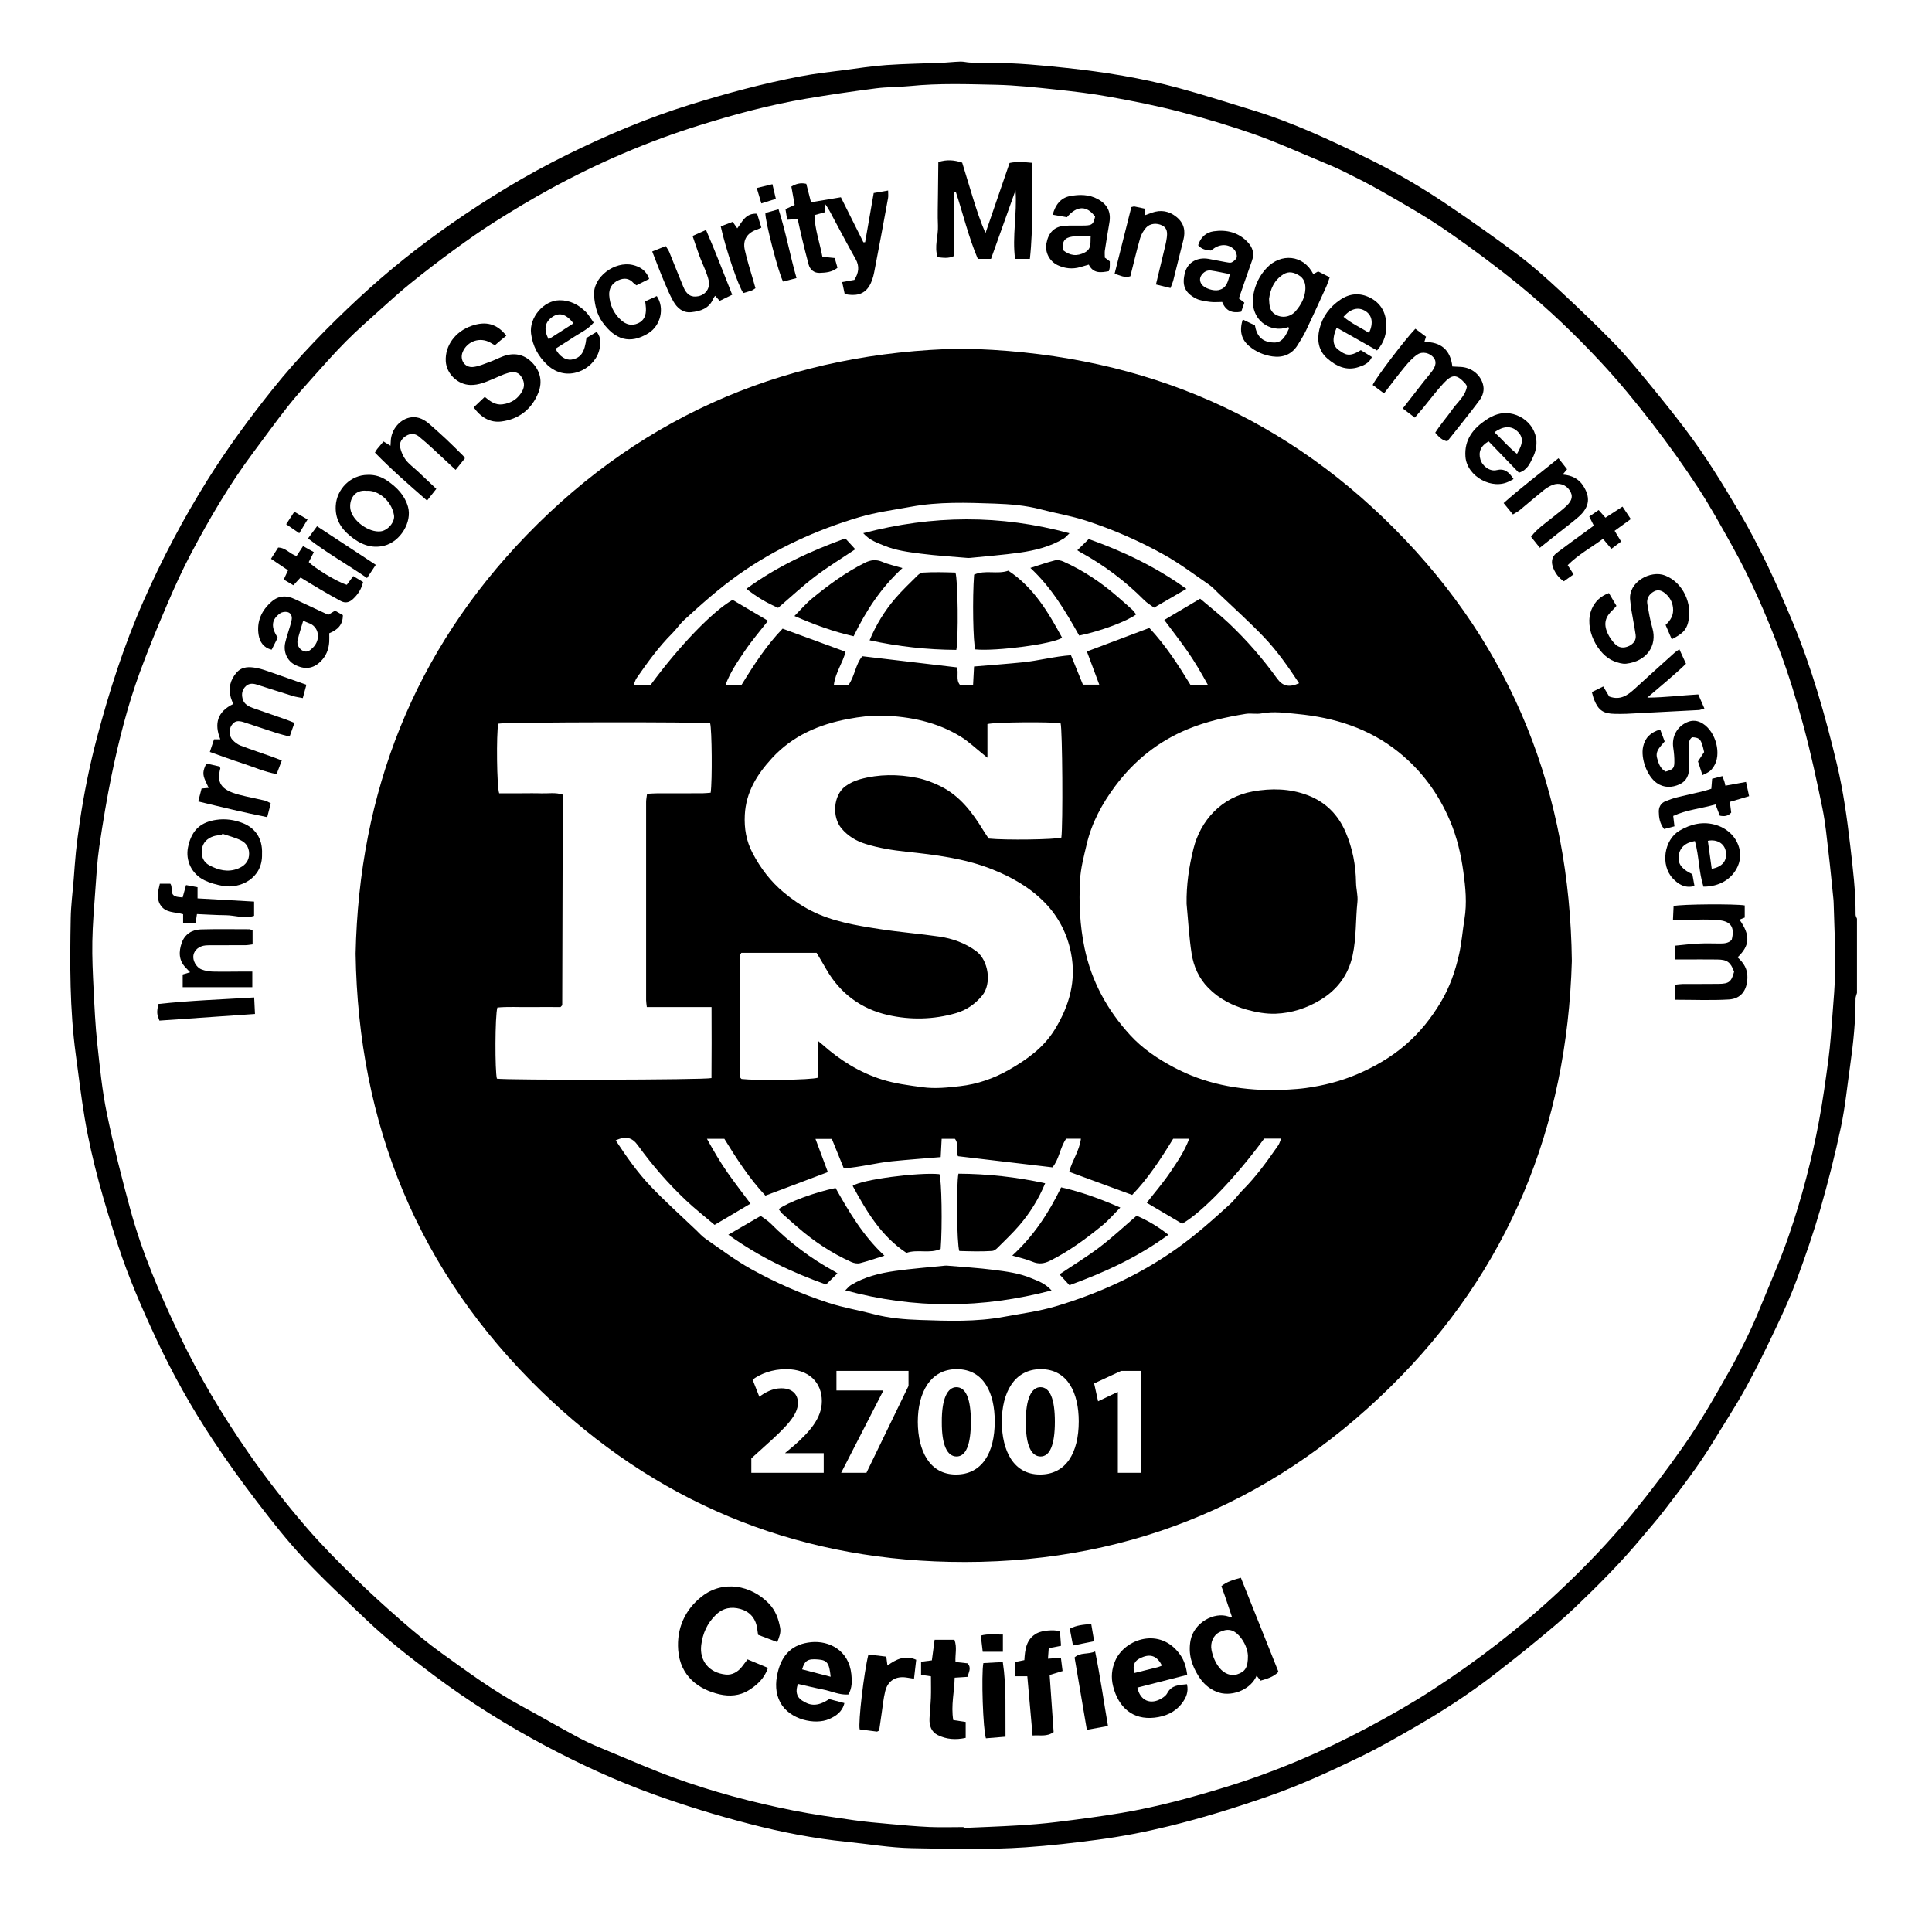 <svg xmlns="http://www.w3.org/2000/svg" xmlns:xlink="http://www.w3.org/1999/xlink" width="500" viewBox="0 0 375 375" height="500" preserveAspectRatio="xMidYMid meet"><defs><clipPath id="a48b3f22a0"><path d="M 13.637 11 L 361 11 L 361 359 L 13.637 359 Z M 13.637 11 " clip-rule="nonzero"></path></clipPath></defs><g clip-path="url(#a48b3f22a0)"><path fill="#000000" d="M 355.648 197.438 C 355.449 200.109 355.266 202.785 354.918 205.438 C 354.379 209.504 353.82 213.57 353.066 217.598 C 351.66 225.117 349.723 232.523 347.234 239.754 C 345.547 244.66 343.434 249.422 341.473 254.23 C 340.719 256.078 339.902 257.91 339.027 259.703 C 337.996 261.805 336.918 263.891 335.77 265.93 C 332.938 270.957 330.082 275.969 326.762 280.699 C 323.645 285.137 320.391 289.465 316.949 293.668 C 312.484 299.121 307.621 304.195 302.484 308.996 C 298.734 312.5 294.801 315.836 290.746 318.98 C 286.602 322.199 282.297 325.242 277.891 328.098 C 273.918 330.676 269.781 333.023 265.598 335.254 C 256.754 339.977 247.555 343.898 237.961 346.848 C 231.301 348.898 224.574 350.734 217.691 351.887 C 213.531 352.586 209.34 353.133 205.156 353.648 C 202.551 353.973 199.93 354.172 197.312 354.328 C 193.891 354.535 190.461 354.648 187.035 354.801 C 187.035 354.746 187.035 354.691 187.031 354.637 C 184.797 354.637 182.559 354.715 180.332 354.617 C 177.77 354.504 175.211 354.262 172.652 354.031 C 170.324 353.82 167.988 353.625 165.676 353.293 C 161.781 352.73 157.875 352.188 154.016 351.426 C 146.105 349.855 138.316 347.785 130.734 345.027 C 126.551 343.504 122.461 341.707 118.344 340 C 116.395 339.188 114.418 338.395 112.555 337.406 C 108.719 335.367 104.973 333.172 101.148 331.105 C 95.75 328.188 90.824 324.547 85.859 320.984 C 83.078 318.992 80.438 316.793 77.859 314.543 C 74.715 311.805 71.629 308.992 68.656 306.074 C 65.523 302.996 62.414 299.871 59.547 296.547 C 55.559 291.926 51.789 287.125 48.297 282.105 C 43.191 274.77 38.629 267.117 34.793 259.062 C 31.031 251.172 27.57 243.133 25.273 234.676 C 23.598 228.52 22.02 222.324 20.734 216.078 C 19.816 211.625 19.371 207.066 18.879 202.543 C 18.504 199.086 18.344 195.609 18.172 192.137 C 18.016 189.004 17.863 185.863 17.922 182.73 C 17.98 179.43 18.258 176.129 18.496 172.832 C 18.703 169.992 18.859 167.137 19.273 164.324 C 19.957 159.707 20.711 155.09 21.652 150.52 C 23.062 143.703 24.77 136.945 27.172 130.398 C 28.824 125.902 30.668 121.469 32.551 117.062 C 33.945 113.809 35.418 110.578 37.07 107.449 C 40.672 100.629 44.562 93.977 49.191 87.781 C 51.379 84.855 53.512 81.887 55.766 79.016 C 57.352 76.996 59.074 75.086 60.785 73.168 C 62.879 70.828 64.961 68.469 67.172 66.246 C 69.305 64.102 71.586 62.102 73.832 60.078 C 75.785 58.32 77.734 56.559 79.777 54.91 C 82.441 52.762 85.156 50.668 87.918 48.652 C 90.594 46.699 93.305 44.777 96.102 43.008 C 99.582 40.816 103.109 38.684 106.719 36.715 C 116.023 31.625 125.734 27.441 135.863 24.289 C 142.625 22.18 149.469 20.336 156.465 19.152 C 160.961 18.391 165.48 17.734 170.004 17.148 C 172.211 16.863 174.457 16.918 176.672 16.695 C 182.211 16.137 187.766 16.332 193.309 16.453 C 197.18 16.539 201.051 16.965 204.906 17.371 C 208.422 17.742 211.941 18.164 215.418 18.797 C 219.961 19.621 224.508 20.52 228.977 21.68 C 233.84 22.945 238.672 24.387 243.414 26.047 C 247.723 27.559 251.895 29.457 256.117 31.207 C 257.703 31.863 259.285 32.527 260.824 33.285 C 263.18 34.449 265.539 35.629 267.824 36.93 C 272.391 39.527 276.965 42.125 281.285 45.141 C 285.973 48.41 290.551 51.809 294.977 55.426 C 300.613 60.035 305.852 65.062 310.793 70.379 C 314.285 74.133 317.551 78.121 320.691 82.18 C 323.801 86.191 326.758 90.34 329.543 94.586 C 331.918 98.207 334.012 102.023 336.129 105.809 C 339.789 112.355 342.785 119.219 345.414 126.223 C 347.215 131.023 348.727 135.953 350.062 140.906 C 351.488 146.184 352.633 151.543 353.734 156.898 C 354.316 159.738 354.582 162.645 354.922 165.531 C 355.285 168.582 355.566 171.648 355.883 174.703 C 355.898 174.875 355.906 175.047 355.91 175.219 C 356.023 179.441 356.242 183.664 356.215 187.887 C 356.191 191.074 355.883 194.258 355.648 197.438 M 360.172 177.543 C 360.199 173.023 359.645 168.555 359.125 164.078 C 358.508 158.812 357.789 153.562 356.562 148.406 C 354.297 138.906 351.625 129.527 347.852 120.492 C 344.832 113.266 341.586 106.152 337.598 99.395 C 334.344 93.883 331.004 88.43 327.133 83.328 C 324.688 80.098 322.141 76.945 319.566 73.82 C 317.535 71.355 315.5 68.875 313.27 66.594 C 309.875 63.121 306.363 59.758 302.805 56.453 C 300.207 54.047 297.57 51.664 294.746 49.543 C 290.184 46.113 285.508 42.824 280.777 39.629 C 275.898 36.336 270.809 33.363 265.52 30.766 C 258.227 27.191 250.875 23.746 243.078 21.367 C 238.273 19.902 233.488 18.348 228.637 17.043 C 221.574 15.137 214.371 13.98 207.094 13.195 C 202.152 12.664 197.211 12.199 192.234 12.191 C 190.918 12.191 189.602 12.184 188.285 12.141 C 187.66 12.121 187.039 11.934 186.422 11.953 C 185.172 11.988 183.922 12.137 182.672 12.188 C 179.129 12.336 175.582 12.375 172.051 12.625 C 169.32 12.816 166.609 13.238 163.895 13.594 C 161.066 13.965 158.223 14.27 155.426 14.805 C 148.125 16.195 140.965 18.125 133.871 20.336 C 125.656 22.895 117.762 26.23 110.062 30.031 C 102.203 33.91 94.738 38.449 87.547 43.457 C 81.254 47.84 75.277 52.617 69.672 57.824 C 63.68 63.383 57.957 69.238 52.844 75.637 C 48.355 81.258 44.102 87.047 40.277 93.16 C 35.57 100.688 31.449 108.5 27.867 116.621 C 24.051 125.27 21.18 134.223 18.777 143.34 C 17.367 148.691 16.281 154.105 15.477 159.574 C 15.195 161.492 14.945 163.414 14.738 165.336 C 14.555 167.094 14.449 168.859 14.309 170.621 C 14.105 173.176 13.766 175.73 13.723 178.289 C 13.562 187.078 13.52 195.875 14.699 204.617 C 15.254 208.734 15.746 212.863 16.43 216.961 C 17.844 225.418 20.266 233.629 22.93 241.766 C 24.941 247.906 27.504 253.832 30.23 259.684 C 33.422 266.531 37.105 273.117 41.266 279.418 C 44 283.559 46.906 287.598 49.922 291.539 C 52.793 295.297 55.73 299.039 58.961 302.488 C 62.82 306.617 66.992 310.461 71.082 314.375 C 75.172 318.285 79.637 321.742 84.164 325.141 C 91.133 330.371 98.504 334.969 106.188 339.035 C 112.855 342.559 119.719 345.703 126.844 348.273 C 132.98 350.488 139.203 352.398 145.512 354.027 C 151.707 355.629 157.973 356.855 164.348 357.496 C 168.547 357.918 172.738 358.648 176.941 358.73 C 184.316 358.875 191.695 359.059 199.078 358.562 C 203.758 358.246 208.398 357.707 213.039 357.094 C 217.68 356.484 222.27 355.59 226.812 354.48 C 233.48 352.852 240.02 350.816 246.496 348.551 C 252.555 346.43 258.363 343.742 264.125 340.953 C 267.668 339.234 271.094 337.266 274.508 335.301 C 279.863 332.219 285.047 328.867 289.938 325.094 C 292.828 322.859 295.695 320.594 298.508 318.266 C 300.973 316.234 303.438 314.188 305.742 311.98 C 310.246 307.672 314.652 303.266 318.641 298.461 C 320.098 296.707 321.625 295.004 323.008 293.191 C 326.34 288.84 329.703 284.508 332.551 279.812 C 334.652 276.348 336.891 272.957 338.844 269.406 C 340.961 265.559 342.883 261.594 344.766 257.617 C 346.211 254.574 347.605 251.496 348.766 248.34 C 350.422 243.844 351.996 239.305 353.324 234.703 C 354.836 229.449 356.184 224.133 357.32 218.785 C 358.156 214.84 358.543 210.797 359.117 206.797 C 359.73 202.504 360.172 198.195 360.164 193.852 C 360.164 193.477 360.344 193.102 360.438 192.73 L 360.438 178.316 C 360.344 178.059 360.168 177.801 360.172 177.543 " fill-opacity="1" fill-rule="evenodd"></path></g><path fill="#000000" d="M 200.07 248.059 C 197.785 247.109 195.336 246.797 192.914 246.484 C 189.875 246.094 186.805 245.918 183.75 245.652 C 183.633 245.645 183.52 245.652 183.406 245.664 C 180.184 245.996 176.953 246.238 173.75 246.688 C 170.75 247.113 167.805 247.832 165.172 249.434 C 164.824 249.641 164.562 249.992 164.07 250.453 C 177.508 254.098 190.617 254 204.102 250.473 C 202.844 249.062 201.414 248.617 200.07 248.059 " fill-opacity="1" fill-rule="evenodd"></path><path fill="#000000" d="M 201.949 269.254 C 200.242 269.254 199.082 271.414 199.113 276.008 C 199.082 280.543 200.18 282.703 201.977 282.703 C 203.777 282.703 204.75 280.453 204.75 275.949 C 204.75 271.566 203.805 269.254 201.949 269.254 " fill-opacity="1" fill-rule="evenodd"></path><path fill="#000000" d="M 185.641 269.254 C 183.934 269.254 182.777 271.414 182.805 276.008 C 182.777 280.543 183.871 282.703 185.672 282.703 C 187.469 282.703 188.445 280.453 188.445 275.949 C 188.445 271.566 187.5 269.254 185.641 269.254 " fill-opacity="1" fill-rule="evenodd"></path><path fill="#000000" d="M 281.457 159.34 C 282.809 162.531 283.578 165.863 284.039 169.223 C 284.453 172.234 284.762 175.289 284.25 178.402 C 283.875 180.691 283.711 183.016 283.191 185.301 C 282.457 188.547 281.375 191.637 279.664 194.504 C 277.805 197.617 275.562 200.43 272.828 202.785 C 270.004 205.219 266.793 207.078 263.344 208.539 C 260.168 209.887 256.855 210.719 253.461 211.184 C 251.207 211.492 248.914 211.52 247.652 211.602 C 240.02 211.605 233.715 210.281 227.84 207.168 C 224.695 205.504 221.742 203.52 219.344 200.891 C 214.922 196.047 211.863 190.504 210.504 183.98 C 209.598 179.625 209.402 175.27 209.629 170.891 C 209.754 168.531 210.383 166.184 210.93 163.863 C 211.906 159.691 213.918 155.984 216.465 152.574 C 220.156 147.629 224.812 143.898 230.562 141.52 C 234.184 140.023 237.953 139.188 241.785 138.562 C 242.789 138.398 243.867 138.66 244.863 138.469 C 247.203 138.02 249.547 138.367 251.828 138.586 C 258.98 139.27 265.707 141.355 271.418 145.938 C 275.906 149.531 279.203 154.023 281.457 159.34 Z M 248.098 222.316 C 245.98 225.359 243.828 228.375 241.188 231.008 C 240.34 231.852 239.672 232.875 238.793 233.68 C 235.434 236.754 232.031 239.777 228.297 242.422 C 221.133 247.496 213.246 251.078 204.879 253.566 C 201.621 254.535 198.199 254.973 194.844 255.594 C 189.465 256.59 184.016 256.395 178.602 256.207 C 175.605 256.105 172.578 255.863 169.633 255.086 C 166.715 254.312 163.711 253.824 160.848 252.891 C 155.629 251.188 150.609 249.004 145.789 246.324 C 142.676 244.59 139.863 242.457 136.957 240.449 C 136.27 239.973 135.699 239.324 135.09 238.738 C 132.156 235.938 129.129 233.227 126.328 230.297 C 123.734 227.582 121.582 224.488 119.504 221.336 C 121.445 220.469 122.676 220.738 123.797 222.289 C 126.574 226.141 129.684 229.711 133.125 232.973 C 134.895 234.645 136.828 236.152 138.703 237.75 C 141.086 236.34 143.285 235.039 145.672 233.625 C 144.16 231.594 142.645 229.645 141.23 227.629 C 139.801 225.59 138.547 223.438 137.219 221.039 L 140.598 221.039 C 142.91 224.805 145.391 228.688 148.566 232.07 C 152.582 230.559 156.605 229.043 160.688 227.504 C 159.895 225.375 159.125 223.312 158.285 221.059 L 161.461 221.059 C 162.195 222.875 162.961 224.754 163.781 226.777 C 167.008 226.551 170.035 225.715 173.129 225.402 C 176.234 225.086 179.348 224.863 182.59 224.59 C 182.656 223.387 182.715 222.273 182.777 221.039 L 185.348 221.039 C 186.188 222.086 185.508 223.328 185.938 224.418 C 191.992 225.133 198.062 225.848 204.273 226.582 C 205.59 225.051 205.723 222.777 206.941 221.02 L 209.805 221.02 C 209.504 223.434 208.059 225.316 207.535 227.449 C 211.617 228.949 215.629 230.422 219.75 231.934 C 222.805 228.789 225.289 224.988 227.715 221.027 L 230.824 221.027 C 229.902 223.52 228.473 225.559 227.098 227.598 C 225.738 229.609 224.137 231.457 222.582 233.461 C 224.969 234.871 227.215 236.199 229.461 237.523 C 233.32 235.312 239.773 228.625 245.375 221.004 L 248.668 221.004 C 248.438 221.547 248.336 221.977 248.098 222.316 Z M 221.453 285.867 L 216.973 285.867 L 216.973 270.195 L 216.914 270.195 L 213.137 271.992 L 212.371 268.523 L 217.617 266.09 L 221.453 266.09 Z M 201.855 286.203 C 196.734 286.203 194.48 281.609 194.449 276.008 C 194.449 270.289 196.887 265.754 202.008 265.754 C 207.312 265.754 209.383 270.473 209.383 275.887 C 209.383 282.004 206.914 286.203 201.855 286.203 Z M 185.547 286.203 C 180.43 286.203 178.176 281.609 178.145 276.008 C 178.145 270.289 180.582 265.754 185.699 265.754 C 191.004 265.754 193.078 270.473 193.078 275.887 C 193.078 282.004 190.609 286.203 185.547 286.203 Z M 176.344 269.012 L 168.176 285.867 L 163.27 285.867 L 171.438 269.953 L 171.438 269.891 L 162.355 269.891 L 162.355 266.09 L 176.344 266.09 Z M 159.883 285.867 L 145.832 285.867 L 145.832 283.07 L 148.395 280.754 C 152.723 276.891 154.824 274.668 154.887 272.355 C 154.887 270.742 153.91 269.469 151.625 269.469 C 149.918 269.469 148.426 270.32 147.387 271.109 L 146.078 267.793 C 147.57 266.664 149.887 265.754 152.57 265.754 C 157.051 265.754 159.52 268.371 159.52 271.961 C 159.52 275.277 157.109 277.926 154.246 280.48 L 152.418 282.004 L 152.418 282.062 L 159.883 282.062 Z M 96.449 209.367 C 96.059 207.941 96.07 197.145 96.539 195.559 C 98.547 195.367 100.648 195.496 102.742 195.473 C 104.797 195.449 106.855 195.469 108.797 195.469 C 108.953 195.309 108.992 195.27 109.031 195.223 C 109.066 195.184 109.129 195.137 109.129 195.09 C 109.168 182 109.203 168.91 109.234 155.82 C 109.234 155.309 109.234 154.801 109.234 154.238 C 107.801 153.758 106.426 154.035 105.078 153.988 C 103.707 153.941 102.332 153.977 100.957 153.977 L 96.891 153.977 C 96.426 152.727 96.32 142.449 96.711 140.465 C 97.988 140.152 136.031 140.09 137.84 140.395 C 138.18 141.586 138.273 151.5 137.941 153.863 C 137.434 153.898 136.887 153.969 136.34 153.973 C 133.422 153.984 130.5 153.973 127.578 153.98 C 126.965 153.984 126.348 154.035 125.594 154.074 C 125.52 154.695 125.41 155.184 125.41 155.676 C 125.402 168.484 125.402 181.293 125.41 194.102 C 125.41 194.488 125.484 194.875 125.547 195.465 L 138.109 195.465 C 138.125 200.223 138.141 204.762 138.098 209.254 C 136.648 209.617 98.223 209.68 96.449 209.367 Z M 189.445 184.59 C 187.316 183.043 184.895 182.168 182.332 181.793 C 178.504 181.234 174.637 180.934 170.816 180.344 C 166.191 179.629 161.535 178.887 157.324 176.715 C 155.465 175.754 153.699 174.531 152.09 173.188 C 149.574 171.086 147.605 168.5 146.074 165.578 C 144.848 163.242 144.434 160.812 144.566 158.191 C 144.789 153.758 146.922 150.336 149.824 147.176 C 153.84 142.793 158.957 140.613 164.633 139.547 C 166.859 139.133 169.164 138.832 171.418 138.906 C 176.723 139.082 181.867 140.152 186.457 142.973 C 188.047 143.949 189.418 145.281 190.891 146.449 C 191.062 146.586 191.23 146.727 191.66 147.074 L 191.66 140.543 C 193.109 140.152 203.945 140.078 205.863 140.387 C 206.215 141.566 206.34 160.137 206.008 162.578 C 204.848 162.965 195.145 163.105 191.898 162.766 C 191.574 162.27 191.188 161.711 190.832 161.133 C 188.727 157.688 186.332 154.496 182.617 152.637 C 181.152 151.906 179.566 151.301 177.969 150.98 C 174.297 150.242 170.586 150.25 166.945 151.25 C 165.922 151.535 164.883 152.008 164.039 152.648 C 161.746 154.395 161.457 158.562 163.328 160.789 C 164.586 162.289 166.211 163.254 168.023 163.812 C 170.582 164.609 173.215 165.031 175.895 165.316 C 181.508 165.914 187.125 166.594 192.438 168.68 C 196.297 170.199 199.895 172.223 202.801 175.207 C 205.43 177.914 207.129 181.188 207.875 184.938 C 208.953 190.348 207.562 195.203 204.754 199.789 C 202.598 203.316 199.371 205.629 195.875 207.633 C 192.914 209.328 189.703 210.441 186.344 210.82 C 183.945 211.094 181.531 211.363 179.031 211.023 C 176.367 210.664 173.727 210.332 171.164 209.523 C 166.785 208.137 162.992 205.746 159.59 202.707 C 159.391 202.527 159.172 202.363 158.742 202.008 L 158.742 209.184 C 157.434 209.625 146.812 209.762 143.934 209.43 C 143.891 209.387 143.848 209.348 143.809 209.309 C 143.77 209.266 143.711 209.223 143.707 209.176 C 143.664 208.664 143.598 208.152 143.598 207.645 C 143.613 200.211 143.637 192.781 143.664 185.348 C 143.664 185.254 143.766 185.156 143.891 184.945 L 158.504 184.945 C 159.086 185.934 159.734 187 160.352 188.082 C 163.047 192.812 167.141 195.836 172.359 197.016 C 176.73 198.004 181.207 197.918 185.582 196.641 C 187.629 196.043 189.293 194.859 190.633 193.25 C 192.543 190.949 191.887 186.367 189.445 184.59 Z M 123.555 131.637 C 125.672 128.594 127.824 125.578 130.469 122.945 C 131.312 122.102 131.984 121.078 132.863 120.273 C 136.223 117.199 139.625 114.172 143.355 111.531 C 150.52 106.457 158.406 102.875 166.777 100.387 C 170.035 99.418 173.457 98.98 176.812 98.359 C 182.191 97.363 187.637 97.559 193.055 97.746 C 196.047 97.848 199.078 98.09 202.02 98.867 C 204.938 99.641 207.945 100.129 210.809 101.062 C 216.027 102.766 221.043 104.949 225.863 107.629 C 228.98 109.363 231.793 111.496 234.699 113.504 C 235.387 113.98 235.957 114.629 236.566 115.215 C 239.5 118.016 242.527 120.727 245.328 123.656 C 247.922 126.371 250.074 129.465 252.152 132.617 C 250.211 133.484 248.98 133.215 247.859 131.664 C 245.082 127.812 241.973 124.242 238.531 120.98 C 236.762 119.305 234.828 117.805 232.949 116.203 C 230.57 117.613 228.371 118.918 225.984 120.328 C 227.496 122.359 229.012 124.309 230.426 126.324 C 231.855 128.363 233.109 130.516 234.438 132.914 L 231.059 132.914 C 228.746 129.148 226.266 125.266 223.09 121.883 C 219.074 123.395 215.051 124.91 210.965 126.449 C 211.762 128.578 212.531 130.641 213.371 132.895 L 210.195 132.895 C 209.461 131.082 208.695 129.199 207.875 127.176 C 204.648 127.402 201.621 128.238 198.527 128.551 C 195.422 128.867 192.309 129.09 189.062 129.367 C 189 130.566 188.941 131.68 188.875 132.914 L 186.309 132.914 C 185.469 131.867 186.148 130.625 185.719 129.535 C 179.664 128.82 173.594 128.105 167.379 127.371 C 166.066 128.902 165.934 131.176 164.711 132.934 L 161.852 132.934 C 162.152 130.52 163.598 128.637 164.121 126.504 C 160.035 125.004 156.027 123.531 151.906 122.02 C 148.852 125.164 146.367 128.965 143.941 132.926 L 140.828 132.926 C 141.754 130.438 143.184 128.395 144.559 126.355 C 145.918 124.344 147.516 122.496 149.074 120.492 C 146.688 119.082 144.441 117.754 142.195 116.43 C 138.332 118.641 131.879 125.328 126.277 132.949 L 122.988 132.949 C 123.219 132.406 123.32 131.977 123.555 131.637 Z M 186.555 67.668 C 153.867 68.371 125.379 79.961 102.273 103.805 C 80.359 126.414 69.688 153.766 69.027 185.117 C 69.539 218.238 81.125 246.766 104.98 269.945 C 126.996 291.336 153.613 302.496 184.285 303.152 C 217.438 303.863 246.164 292.504 269.82 269.258 C 292.887 246.594 304.16 218.703 305.094 186.523 C 304.699 154.07 293.715 125.855 270.758 102.711 C 247.754 79.516 219.559 68.305 186.555 67.668 Z M 186.555 67.668 " fill-opacity="1" fill-rule="evenodd"></path><path fill="#000000" d="M 213.438 242.07 C 210.977 243.938 208.324 245.551 205.645 247.348 C 206.348 248.113 206.945 248.766 207.578 249.457 C 214.367 246.98 220.805 244.051 226.781 239.668 C 224.77 238.062 222.785 236.914 220.621 235.973 C 218.121 238.113 215.875 240.219 213.438 242.07 " fill-opacity="1" fill-rule="evenodd"></path><path fill="#000000" d="M 154.809 238.195 C 157.977 240.945 161.434 243.25 165.266 244.965 C 165.758 245.184 166.41 245.309 166.91 245.184 C 168.449 244.793 169.953 244.262 171.664 243.723 C 167.551 239.906 164.805 235.254 162.188 230.594 C 158.223 231.387 152.895 233.363 151.137 234.695 C 151.379 234.996 151.586 235.332 151.863 235.59 C 152.832 236.473 153.82 237.336 154.809 238.195 " fill-opacity="1" fill-rule="evenodd"></path><path fill="#000000" d="M 217.453 234.391 C 213.629 232.727 209.973 231.371 205.969 230.461 C 203.531 235.488 200.602 239.926 196.484 243.703 C 197.918 244.129 199.199 244.387 200.371 244.891 C 201.598 245.414 202.641 245.289 203.797 244.715 C 207.492 242.871 210.793 240.441 213.969 237.848 C 215.18 236.859 216.207 235.645 217.453 234.391 " fill-opacity="1" fill-rule="evenodd"></path><path fill="#000000" d="M 192.578 242.812 C 192.93 242.789 193.324 242.496 193.594 242.23 C 195.039 240.785 196.531 239.379 197.859 237.832 C 199.934 235.414 201.598 232.723 202.867 229.676 C 197.258 228.449 191.664 227.844 186.031 227.812 C 185.602 230.043 185.711 241.441 186.203 242.82 C 188.273 242.883 190.426 242.949 192.578 242.812 " fill-opacity="1" fill-rule="evenodd"></path><path fill="#000000" d="M 149.551 237.449 C 149 236.898 148.305 236.496 147.656 236.008 C 145.59 237.211 143.629 238.348 141.371 239.656 C 147.465 244.047 153.879 247.031 160.336 249.324 C 161.176 248.504 161.848 247.844 162.551 247.156 C 162.398 247.059 162.172 246.895 161.93 246.762 C 157.352 244.254 153.227 241.148 149.551 237.449 " fill-opacity="1" fill-rule="evenodd"></path><path fill="#000000" d="M 175.938 243.184 C 178.117 242.418 180.434 243.41 182.582 242.414 C 182.934 237.93 182.773 229.062 182.344 227.906 C 178.379 227.5 167.176 228.957 165.504 230.176 C 168.191 235.129 171.035 239.949 175.938 243.184 " fill-opacity="1" fill-rule="evenodd"></path><path fill="#000000" d="M 182 49.926 C 183.059 50.031 184.059 50.223 185.191 49.691 L 185.191 37.293 C 185.301 37.273 185.414 37.258 185.523 37.238 C 186.953 41.59 188.012 46.07 189.793 50.25 L 192.355 50.25 C 193.906 45.91 195.449 41.582 197.113 36.926 C 197.441 41.578 196.438 45.879 197.027 50.254 L 199.898 50.254 C 200.59 44.02 200.227 37.879 200.367 31.605 C 198.762 31.457 197.375 31.324 195.957 31.633 C 194.387 36.203 192.832 40.727 191.281 45.246 C 190.262 42.918 189.531 40.641 188.824 38.352 C 188.117 36.074 187.434 33.785 186.758 31.562 C 185.18 31.043 183.746 30.93 182.129 31.457 C 182.105 33.551 182.074 35.598 182.059 37.645 C 182.043 39.703 181.965 41.766 182.055 43.82 C 182.141 45.844 181.293 47.863 182 49.926 " fill-opacity="1" fill-rule="evenodd"></path><path fill="#000000" d="M 144.008 323.516 C 143.215 324.527 142.098 325.156 140.891 325.035 C 137.605 324.703 135.742 322.324 136.109 319.324 C 136.383 317.086 137.238 315.098 138.949 313.438 C 140.387 312.047 141.996 311.836 143.688 312.293 C 145.441 312.77 146.621 314.02 146.938 315.906 C 147.012 316.348 147.066 316.797 147.145 317.316 C 148.371 317.785 149.582 318.242 150.867 318.727 C 151.246 317.746 151.602 316.91 151.434 315.98 C 151.113 314.223 150.543 312.609 149.246 311.254 C 145.785 307.648 140.312 306.652 136.219 309.871 C 132.922 312.461 131.324 316.102 131.637 320.258 C 132.016 325.355 135.629 327.945 139.676 328.871 C 141.559 329.301 143.574 329.18 145.324 328.078 C 146.977 327.043 148.379 325.773 149.062 323.734 C 147.652 323.148 146.41 322.633 145.098 322.086 C 144.688 322.621 144.355 323.074 144.008 323.516 " fill-opacity="1" fill-rule="evenodd"></path><path fill="#000000" d="M 240.121 324.996 C 238.93 325.383 237.586 324.859 236.672 323.695 C 235.875 322.684 235.414 321.535 235.16 320.289 C 234.867 318.84 235.504 317.391 236.695 316.801 C 238.215 316.051 239.406 316.246 240.539 317.516 C 241.648 318.754 242.168 320.238 242.223 321.367 C 242.238 323.672 241.688 324.484 240.121 324.996 M 237.066 307.875 C 237.293 308.5 237.516 309.082 237.715 309.668 C 238.188 311.059 238.652 312.449 239.121 313.84 C 238.898 313.82 238.66 313.84 238.457 313.766 C 235.645 312.801 231.738 314.965 231.086 318.395 C 230.594 321.012 231.309 323.246 232.652 325.367 C 233.48 326.68 234.59 327.727 236.074 328.348 C 238.855 329.512 242.418 328.051 243.672 325.73 C 243.754 325.582 243.82 325.422 243.906 325.246 C 244.25 325.68 244.453 325.93 244.68 326.215 C 245.902 325.836 247.117 325.566 248.152 324.508 C 245.73 318.445 243.305 312.379 240.852 306.238 C 239.398 306.645 238.16 306.973 237.066 307.875 " fill-opacity="1" fill-rule="evenodd"></path><path fill="#000000" d="M 152.789 42.652 C 153.57 42.598 154.121 42.559 154.832 42.508 C 155.098 43.719 155.336 44.875 155.613 46.023 C 156.039 47.797 156.473 49.562 156.949 51.32 C 157.234 52.387 158.062 53.008 159.094 52.969 C 160.246 52.922 161.477 52.863 162.559 51.973 C 162.375 51.32 162.191 50.688 162.02 50.086 C 161.152 49.996 160.438 49.922 159.625 49.84 C 159.113 47.082 158.16 44.527 158.09 41.75 C 158.895 41.527 159.539 41.352 160.191 41.168 L 160.191 39.641 C 160.898 40.582 161.375 41.605 161.906 42.598 C 163.277 45.164 164.641 47.738 166.07 50.273 C 166.875 51.695 166.676 52.973 165.828 54.328 C 165.113 54.457 164.398 54.582 163.465 54.746 C 163.637 55.555 163.805 56.344 163.961 57.078 C 165.969 57.484 167.633 57.246 168.688 55.578 C 169.191 54.781 169.492 53.801 169.676 52.863 C 170.617 48.062 171.492 43.246 172.375 38.43 C 172.449 38.012 172.383 37.57 172.383 36.98 C 171.367 37.156 170.5 37.305 169.586 37.465 C 169.016 40.727 168.469 43.871 167.922 47.012 C 167.812 47.02 167.699 47.027 167.59 47.035 C 166.145 44.152 164.699 41.266 163.215 38.289 C 161.227 38.621 159.398 38.93 157.418 39.258 C 157.098 38.012 156.793 36.824 156.5 35.676 C 155.355 35.418 154.477 35.688 153.605 36.211 C 153.824 37.426 154.031 38.582 154.246 39.77 C 153.629 40.051 153.125 40.285 152.465 40.59 C 152.578 41.301 152.684 41.977 152.789 42.652 " fill-opacity="1" fill-rule="evenodd"></path><path fill="#000000" d="M 313.32 128.359 C 314.059 128.629 314.895 128.906 315.645 128.82 C 319.645 128.363 321.715 125.281 320.723 121.895 C 320.277 120.367 320.016 118.785 319.742 117.219 C 319.562 116.168 320.098 115.324 321 114.82 C 321.938 114.293 322.715 114.723 323.344 115.285 C 324.113 115.969 324.605 116.844 324.73 117.949 C 324.891 119.34 324.312 120.359 323.289 121.297 C 323.68 122.211 324.062 123.086 324.488 124.082 C 326.496 123.051 327.266 122.352 327.652 120.859 C 328.594 117.246 326.684 113.059 323.18 111.695 C 320.367 110.598 315.988 112.98 316.418 116.496 C 316.496 117.113 316.539 117.738 316.641 118.355 C 316.91 119.98 317.238 121.594 317.477 123.223 C 317.625 124.266 317.059 124.969 316.152 125.398 C 315.176 125.859 314.203 125.762 313.469 124.992 C 312.887 124.391 312.375 123.664 312.035 122.902 C 311.207 121.039 311.566 119.723 313.098 118.32 C 313.305 118.129 313.473 117.906 313.75 117.598 C 313.262 116.77 312.785 115.957 312.289 115.113 C 310.621 115.723 309.602 116.758 308.98 118.152 C 307.297 121.953 310.191 127.207 313.32 128.359 " fill-opacity="1" fill-rule="evenodd"></path><path fill="#000000" d="M 91.336 74.727 C 92.938 74.758 94.34 74.129 95.762 73.531 C 96.711 73.133 97.637 72.66 98.621 72.391 C 99.504 72.148 100.469 72.09 101.113 73.004 C 101.758 73.918 101.918 74.918 101.371 75.91 C 100.551 77.406 99.262 78.246 97.555 78.48 C 96.168 78.672 95.172 77.922 94.09 77.035 C 93.359 77.727 92.68 78.375 91.941 79.074 C 93.328 81.027 95.156 82.082 97.289 81.816 C 100.695 81.391 103.227 79.434 104.5 76.207 C 105.344 74.082 104.883 71.992 103.262 70.344 C 101.672 68.73 99.711 68.371 97.578 69.188 C 96.723 69.516 95.91 69.941 95.051 70.25 C 93.984 70.633 92.91 71.129 91.809 71.234 C 90.188 71.391 89.188 69.812 89.801 68.332 C 90.688 66.195 93.191 65.352 95.199 66.516 C 95.484 66.68 95.766 66.848 96.055 67.02 C 96.473 66.66 96.812 66.363 97.16 66.07 C 97.531 65.762 97.91 65.461 98.277 65.16 C 96.457 62.828 94.293 62.266 91.469 63.266 C 88.344 64.375 86.363 67.113 86.523 70.105 C 86.656 72.582 88.871 74.684 91.336 74.727 " fill-opacity="1" fill-rule="evenodd"></path><path fill="#000000" d="M 49.863 129.668 C 48.434 129.395 46.973 129.316 45.891 130.578 C 44.695 131.969 44.297 133.578 44.793 135.367 C 44.91 135.793 45.098 136.199 45.266 136.648 C 42.191 138.133 41.539 140.453 42.766 143.504 L 41.543 143.504 C 41.281 144.293 41.035 145.031 40.73 145.953 C 42.984 146.746 45.059 147.523 47.168 148.203 C 49.309 148.898 51.387 149.836 53.695 150.242 C 54.055 149.293 54.352 148.516 54.695 147.609 C 54.023 147.348 53.504 147.137 52.98 146.949 C 50.879 146.207 48.762 145.5 46.676 144.711 C 46.117 144.496 45.59 144.086 45.164 143.648 C 44.465 142.938 44.41 141.559 44.945 140.789 C 45.527 139.949 46.098 139.781 47.355 140.188 C 49.48 140.871 51.586 141.605 53.711 142.289 C 54.504 142.543 55.32 142.727 56.215 142.965 C 56.543 142.047 56.805 141.305 57.156 140.305 C 56.383 140 55.816 139.766 55.238 139.562 C 53.188 138.844 51.133 138.141 49.086 137.422 C 48.25 137.129 47.453 136.695 47.16 135.84 C 46.887 135.027 46.875 134.156 47.504 133.406 C 48.156 132.625 48.945 132.59 49.836 132.875 C 52.172 133.625 54.516 134.379 56.863 135.102 C 57.434 135.277 58.035 135.348 58.773 135.496 C 59.035 134.527 59.246 133.746 59.473 132.906 C 57.062 132.059 54.863 131.27 52.652 130.508 C 51.734 130.191 50.812 129.848 49.863 129.668 " fill-opacity="1" fill-rule="evenodd"></path><path fill="#000000" d="M 268.645 76.355 C 270.043 74.551 271.328 72.816 272.707 71.156 C 273.422 70.289 274.207 69.418 275.133 68.805 C 276.133 68.141 277.535 68.531 278.246 69.387 C 278.832 70.09 278.762 70.961 277.965 72.047 C 277.422 72.781 276.816 73.461 276.254 74.18 C 274.961 75.832 273.676 77.488 272.277 79.285 C 273.125 79.93 273.824 80.457 274.617 81.059 C 275.266 80.301 275.789 79.707 276.293 79.098 C 277.602 77.516 278.82 75.855 280.223 74.359 C 281.918 72.547 282.785 72.633 284.434 74.477 C 284.543 74.602 284.613 74.766 284.734 74.965 C 284.457 76.875 282.906 78.031 281.879 79.5 C 280.812 81.023 279.562 82.414 278.578 83.988 C 279.281 84.805 279.883 85.469 280.926 85.656 C 281.824 84.531 282.719 83.43 283.594 82.312 C 284.789 80.785 286.004 79.273 287.152 77.715 C 287.852 76.762 288.176 75.664 287.812 74.48 C 287.23 72.574 285.48 71.285 283.445 71.215 C 282.945 71.195 282.445 71.164 281.902 71.137 C 281.52 67.867 279.652 66.355 276.465 66.379 C 276.574 66.031 276.656 65.77 276.789 65.359 C 276.113 64.852 275.406 64.324 274.723 63.812 C 272.77 65.816 266.895 73.543 266.441 74.727 C 267.125 75.234 267.836 75.758 268.645 76.355 " fill-opacity="1" fill-rule="evenodd"></path><path fill="#000000" d="M 337.258 185.816 C 339.68 183.52 339.773 181.539 337.637 178.508 C 337.988 178.363 338.332 178.223 338.652 178.094 L 338.652 175.746 C 336.855 175.422 326.328 175.488 324.844 175.863 C 324.809 176.613 324.773 177.43 324.723 178.527 C 325.805 178.527 326.582 178.523 327.355 178.527 C 329.52 178.543 331.703 178.363 333.832 178.629 C 336.109 178.91 336.711 180.148 336.117 182.43 C 335.512 183.059 334.727 183.137 333.91 183.133 C 332.48 183.125 331.047 183.078 329.621 183.148 C 328.109 183.223 326.605 183.414 325.152 183.551 L 325.152 186.23 L 326.973 186.23 C 329.09 186.23 331.207 186.211 333.324 186.238 C 335.258 186.262 335.887 186.742 336.59 188.605 C 336.066 190.551 335.609 190.945 333.637 190.969 C 331.293 191.004 328.949 190.973 326.602 190.992 C 326.113 190.996 325.625 191.078 325.16 191.125 L 325.16 194.051 C 328.723 194.051 332.148 194.199 335.559 194 C 337.941 193.863 339.094 192.215 339.172 189.805 C 339.23 188.109 338.449 186.871 337.258 185.816 " fill-opacity="1" fill-rule="evenodd"></path><path fill="#000000" d="M 249.098 53.25 C 250.188 52.562 251.188 52.887 252.145 53.457 C 253.125 54.043 253.426 55.055 253.375 56.105 C 253.293 57.758 252.547 59.18 251.469 60.402 C 250.418 61.598 248.734 61.809 247.457 60.984 C 246.387 60.297 246.398 59.188 246.324 58.016 C 246.578 56.102 247.293 54.387 249.098 53.25 M 250.008 63.5 C 250.059 63.48 250.16 63.605 250.238 63.664 C 249.219 66.027 248.41 66.668 246.723 66.453 C 244.918 66.227 243.941 65.223 243.578 63.156 C 242.859 62.809 242.105 62.441 241.219 62.016 C 240.504 64.246 240.961 65.918 242.473 67.191 C 243.777 68.289 245.32 68.938 246.969 69.18 C 248.973 69.469 250.707 68.82 251.84 67.031 C 252.449 66.066 253.051 65.09 253.543 64.062 C 254.867 61.285 256.137 58.477 257.414 55.672 C 257.668 55.113 257.84 54.52 258.098 53.82 C 257.258 53.395 256.516 53.02 255.855 52.684 C 255.441 52.91 255.18 53.055 254.914 53.203 C 252.996 49.41 248.613 49.094 245.867 52.004 C 244.488 53.461 243.637 55.219 243.293 57.141 C 242.414 62.023 246.527 64.77 250.008 63.5 " fill-opacity="1" fill-rule="evenodd"></path><path fill="#000000" d="M 221.934 321.586 C 223.504 321.027 224.676 321.562 225.539 323.293 C 225.277 323.395 225.031 323.523 224.77 323.59 C 223.23 323.98 221.688 324.359 220.145 324.742 C 219.789 322.996 220.273 322.172 221.934 321.586 M 226.547 328.676 C 226.352 329.055 225.941 329.367 225.566 329.605 C 223.391 330.988 221.297 330.152 220.766 327.562 C 223.945 326.75 227.133 325.938 230.438 325.09 C 230.238 323.551 229.863 322.32 229.09 321.215 C 225.219 315.68 218.309 318.109 216.473 322.332 C 215.766 323.957 215.621 325.602 216.062 327.34 C 217.09 331.387 219.84 333.875 224.094 333.398 C 226.195 333.16 228.09 332.355 229.414 330.609 C 230.211 329.559 230.742 328.387 230.391 326.906 C 228.836 327.055 227.367 327.078 226.547 328.676 " fill-opacity="1" fill-rule="evenodd"></path><path fill="#000000" d="M 155.695 324.023 C 156.191 322.289 156.801 321.934 158.797 322.098 C 160.551 322.242 160.961 322.773 161.23 325.457 C 159.289 324.953 157.492 324.488 155.695 324.023 M 157.465 318.746 C 153.766 319.098 151.73 321.188 150.922 324.773 C 150.5 326.652 150.477 328.629 151.461 330.457 C 153.27 333.809 158.219 334.855 160.918 333.676 C 162.277 333.082 163.492 332.27 163.898 330.57 C 162.871 330.301 161.945 330.059 160.938 329.793 C 158.562 331.387 157.094 331.027 155.617 330.031 C 154.586 329.336 154.367 328.203 154.895 326.852 C 156.531 327.219 158.125 327.621 159.738 327.93 C 161.391 328.246 162.957 329.043 164.68 328.902 C 165.43 327.598 165.379 326.266 165.25 324.973 C 164.773 320.309 160.918 318.418 157.465 318.746 " fill-opacity="1" fill-rule="evenodd"></path><path fill="#000000" d="M 233.176 53.453 C 233.602 52.809 234.254 52.395 235.059 52.512 C 236.23 52.684 237.387 52.949 238.727 53.207 C 238.336 54.66 238.109 55.969 236.492 56.309 C 235.512 56.512 233.812 55.984 233.258 55.211 C 232.855 54.648 232.809 54.016 233.176 53.453 M 232.055 57.902 C 232.875 58.344 233.898 58.457 234.844 58.59 C 235.621 58.695 236.422 58.609 237.223 58.609 C 237.914 60.352 239.156 60.844 240.922 60.5 C 241.117 59.926 241.316 59.352 241.527 58.742 C 241.141 58.445 240.828 58.203 240.465 57.918 C 241.367 55.316 242.172 52.941 243.016 50.582 C 243.52 49.176 243.129 48.004 242.156 46.98 C 240.352 45.074 238.043 44.535 235.57 44.891 C 234.102 45.098 233.023 46.059 232.562 47.598 C 233.242 48.406 234.117 48.555 235.004 48.629 C 235.184 48.508 235.336 48.426 235.469 48.324 C 236.738 47.34 238.41 47.305 239.5 48.375 C 239.855 48.727 240.109 49.383 240.059 49.867 C 240.023 50.254 239.512 50.691 239.105 50.91 C 238.801 51.066 238.324 50.949 237.938 50.883 C 236.812 50.688 235.699 50.441 234.582 50.246 C 232.465 49.871 230.559 50.867 230.02 52.867 C 229.363 55.297 229.918 56.762 232.055 57.902 " fill-opacity="1" fill-rule="evenodd"></path><path fill="#000000" d="M 60.668 125.773 C 60.152 126.27 59.633 126.684 58.863 126.352 C 58.09 126.02 57.562 125.133 57.77 124.258 C 58.062 123.008 58.477 121.777 58.855 120.469 C 59.27 120.656 59.57 120.824 59.891 120.926 C 61.848 121.547 62.43 124.082 60.668 125.773 M 63.719 119.328 C 61.488 118.289 59.359 117.316 57.25 116.305 C 55.652 115.535 54.145 115.566 52.77 116.734 C 50.758 118.449 49.77 120.656 50.207 123.27 C 50.418 124.539 51.117 125.723 52.73 126.105 C 53.145 125.277 53.547 124.484 53.91 123.762 C 52.535 121.691 52.684 120.234 54.379 119.043 C 54.738 118.789 55.352 118.695 55.785 118.797 C 56.383 118.934 56.699 119.488 56.633 120.125 C 56.59 120.574 56.449 121.016 56.324 121.449 C 56.008 122.551 55.617 123.629 55.363 124.738 C 54.957 126.504 55.727 128.227 57.172 128.996 C 59.105 130.023 60.758 129.82 62.199 128.422 C 63.281 127.371 63.805 126.082 63.902 124.605 C 63.938 124.047 63.906 123.484 63.906 122.914 C 65.508 122.262 66.555 121.309 66.551 119.395 C 66.109 119.137 65.586 118.836 65.039 118.527 C 64.578 118.805 64.199 119.035 63.719 119.328 " fill-opacity="1" fill-rule="evenodd"></path><path fill="#000000" d="M 208.137 45.918 C 208.305 45.895 208.477 45.891 208.648 45.891 C 209.613 45.891 210.582 45.891 211.699 45.891 C 211.605 47.074 211.93 48.273 210.57 48.996 C 209.027 49.812 207.645 49.621 206.352 48.566 C 206.102 46.883 206.613 46.137 208.137 45.918 M 205.316 51.48 C 206.711 52.129 208.164 52.277 209.656 51.852 C 210.195 51.699 210.734 51.539 211.332 51.363 C 212.219 53.137 213.676 52.922 215.215 52.637 C 215.293 52.359 215.387 52.148 215.402 51.934 C 215.43 51.539 215.41 51.141 215.41 50.723 C 215.078 50.477 214.77 50.242 214.445 50.004 C 214.445 49.418 214.395 49.012 214.453 48.621 C 214.727 46.824 215.016 45.027 215.328 43.234 C 215.691 41.152 214.957 39.699 213.145 38.68 C 211.379 37.688 209.469 37.715 207.637 38.07 C 205.93 38.406 204.859 39.695 204.324 41.672 C 205.395 41.859 206.305 42.023 207.094 42.16 C 209.043 39.848 210.973 39.875 212.559 42.047 C 212.23 43.465 212.004 43.715 210.699 43.766 C 209.332 43.82 207.949 43.719 206.59 43.828 C 204.617 43.988 203.496 45.156 203.109 47.25 C 202.793 48.961 203.691 50.723 205.316 51.48 " fill-opacity="1" fill-rule="evenodd"></path><path fill="#000000" d="M 203.41 321.957 C 203.465 321.195 203.512 320.562 203.559 319.914 C 204.445 319.742 205.152 319.602 205.945 319.449 C 205.875 318.469 205.809 317.578 205.738 316.625 C 204.492 316.262 202.25 316.473 201.238 317.023 C 199.148 318.156 198.953 320.25 198.828 322.23 C 198.086 322.379 197.543 322.488 196.98 322.602 L 196.98 325.363 L 199.402 325.363 C 199.738 329.176 200.074 332.945 200.422 336.863 C 201.863 336.734 203.18 337.16 204.508 336.195 C 204.25 332.508 203.988 328.785 203.734 325.113 C 204.676 324.828 205.41 324.602 206.246 324.348 C 206.129 323.426 206.031 322.668 205.922 321.781 C 205.02 321.844 204.312 321.891 203.41 321.957 " fill-opacity="1" fill-rule="evenodd"></path><path fill="#000000" d="M 334.973 165.238 C 335.281 167.012 334.391 168.23 332.246 168.641 C 331.98 166.719 331.734 164.953 331.492 163.199 C 333.297 162.844 334.711 163.75 334.973 165.238 M 328.898 171.973 C 328.742 171.109 328.605 170.348 328.484 169.68 C 326.883 168.906 325.605 167.973 325.824 166.156 C 326.023 164.52 327.102 163.559 328.98 163.25 C 329.809 166.242 329.73 169.301 330.641 172.098 C 333.715 172.113 336.191 170.637 337.305 168.137 C 338.672 165.066 336.871 161.355 333.227 160.176 C 330.652 159.344 328.223 159.922 325.996 161.227 C 322.961 163.012 322.27 167.941 324.684 170.496 C 325.727 171.598 327.016 172.484 328.898 171.973 " fill-opacity="1" fill-rule="evenodd"></path><path fill="#000000" d="M 265.051 60.391 C 266.34 61.219 266.613 62.707 265.734 64.605 C 264.07 63.574 262.285 62.77 260.777 61.488 C 262.164 59.871 263.688 59.52 265.051 60.391 M 257.609 69.559 C 259.332 71.07 261.348 72.055 263.742 71.234 C 264.734 70.895 265.758 70.5 266.289 69.293 C 265.512 68.812 264.801 68.371 264.137 67.965 C 261.891 69.375 261.133 68.879 259.801 67.914 C 258.637 67.078 258.555 65.605 259.449 63.594 C 262.109 65.098 264.668 66.547 267.281 68.023 C 268.695 66.445 269.152 64.75 269.074 62.859 C 268.98 60.551 267.938 58.781 265.879 57.758 C 263.953 56.801 262.008 56.926 260.184 58.156 C 258.102 59.559 256.68 61.457 256.098 63.887 C 255.594 66.004 255.902 68.066 257.609 69.559 " fill-opacity="1" fill-rule="evenodd"></path><path fill="#000000" d="M 107.258 61.484 C 108.609 60.586 109.891 60.949 111.316 62.762 C 109.742 63.77 108.184 64.773 106.5 65.852 C 105.457 63.945 105.773 62.469 107.258 61.484 M 106.246 70.844 C 110.027 74.363 115.172 71.77 116.242 68.215 C 116.621 66.965 116.789 65.664 115.824 64.406 C 115.105 64.84 114.434 65.242 113.828 65.605 C 113.48 68.422 112.746 69.473 110.969 69.789 C 109.848 69.992 108.52 69.156 107.828 67.688 C 109.031 66.922 110.273 66.152 111.492 65.348 C 112.758 64.523 114.18 63.895 115.23 62.613 C 114.699 61.871 114.312 61.16 113.77 60.602 C 112.363 59.16 110.617 58.25 108.598 58.277 C 105.504 58.312 102.695 61.641 103.078 64.738 C 103.375 67.137 104.473 69.191 106.246 70.844 " fill-opacity="1" fill-rule="evenodd"></path><path fill="#000000" d="M 294.43 83.633 C 295.684 84.746 295.719 85.984 294.445 88.09 C 292.863 86.863 291.617 85.336 290.07 83.902 C 291.762 82.68 293.293 82.625 294.43 83.633 M 284.441 88.641 C 284.727 92.492 289.684 95.238 293.059 93.363 C 293.309 93.227 293.566 93.094 293.777 92.98 C 292.863 91.582 292.012 90.871 290.488 91.25 C 289.207 91.57 287.734 90.496 287.348 89.195 C 286.91 87.746 287.402 86.527 288.941 85.668 C 290.871 87.668 292.848 89.715 294.812 91.754 C 296.438 91.273 296.969 89.934 297.547 88.742 C 299.586 84.543 296.738 80.797 293.059 80.238 C 291.359 79.98 289.859 80.566 288.52 81.449 C 285.969 83.133 284.195 85.309 284.441 88.641 " fill-opacity="1" fill-rule="evenodd"></path><path fill="#000000" d="M 185.457 322.594 C 185.371 321.133 185.805 319.77 185.254 318.277 L 181.41 318.277 C 181.215 319.727 181.047 321 180.875 322.277 C 180.125 322.375 179.465 322.461 178.781 322.547 L 178.781 325.082 C 179.543 325.199 180.152 325.289 180.695 325.371 C 180.695 326.914 180.734 328.211 180.688 329.512 C 180.637 330.875 180.477 332.234 180.418 333.598 C 180.359 334.938 180.754 336.152 182.016 336.777 C 183.688 337.609 185.477 337.75 187.438 337.32 L 187.438 334.23 C 186.57 334.098 185.809 333.98 185.023 333.863 C 184.551 330.969 185.258 328.32 185.301 325.637 C 186.262 325.574 186.992 325.527 187.82 325.473 C 187.988 324.574 188.637 323.77 187.797 322.852 C 187.039 322.766 186.262 322.68 185.457 322.594 " fill-opacity="1" fill-rule="evenodd"></path><path fill="#000000" d="M 330.824 137.516 C 330.398 136.539 330.02 135.676 329.633 134.785 C 326.41 134.957 323.289 135.383 319.738 135.406 C 322.48 133.051 324.938 131.059 327.25 128.832 C 326.797 127.844 326.41 126.996 325.965 126.027 C 325.539 126.324 325.293 126.461 325.09 126.641 C 322.5 128.973 319.906 131.293 317.344 133.652 C 315.945 134.934 314.516 135.992 312.348 135.191 C 312.016 134.633 311.625 133.98 311.188 133.242 C 310.379 133.645 309.691 133.98 308.98 134.336 C 309.16 134.949 309.254 135.398 309.422 135.812 C 310.246 137.875 311.227 138.535 313.465 138.559 C 314.207 138.566 314.953 138.582 315.695 138.547 C 320.371 138.316 325.043 138.074 329.715 137.82 C 330.031 137.805 330.34 137.652 330.824 137.516 " fill-opacity="1" fill-rule="evenodd"></path><path fill="#000000" d="M 46.199 168.59 C 44.23 169.375 42.375 168.887 40.633 167.957 C 39.48 167.336 39.012 166.207 39.176 164.906 C 39.34 163.586 40.18 162.758 41.395 162.332 C 41.926 162.148 42.516 162.133 43.078 162.039 C 43.102 161.969 43.125 161.902 43.148 161.832 C 44.367 162.254 45.645 162.559 46.789 163.125 C 47.953 163.699 48.484 164.828 48.328 166.129 C 48.176 167.371 47.336 168.133 46.199 168.59 M 47.188 159.789 C 45.516 159.117 43.738 158.867 41.965 159.133 C 39.27 159.535 37.23 160.828 36.496 164.441 C 35.969 167.02 37.191 169.633 39.668 170.855 C 40.773 171.398 42.023 171.727 43.246 171.953 C 46.547 172.559 51.004 170.547 50.859 165.766 C 51.008 162.562 49.348 160.656 47.188 159.789 " fill-opacity="1" fill-rule="evenodd"></path><path fill="#000000" d="M 71.18 95.266 C 73.262 95.09 75.961 97.051 76.473 99.977 C 76.703 101.293 75.316 102.941 73.91 103.129 C 71.617 103.43 68.402 101.094 68.016 98.84 C 67.719 97.102 68.719 94.965 71.18 95.266 M 67.934 104 C 69.855 105.586 71.996 106.555 74.559 105.922 C 77.723 105.137 80.031 101.305 79.188 98.359 C 78.551 96.129 77.066 94.633 75.25 93.359 C 74.086 92.543 72.816 92.121 71.391 92.172 C 68.078 92.168 65.328 94.914 65.164 98.223 C 65.043 100.695 66.129 102.508 67.934 104 " fill-opacity="1" fill-rule="evenodd"></path><path fill="#000000" d="M 325.973 152.25 C 327.359 151.629 327.902 150.395 327.844 148.879 C 327.793 147.562 327.801 146.25 327.793 144.938 C 327.793 144.246 327.805 143.551 328.453 143.09 C 329.977 143.191 330.219 143.484 330.77 145.977 C 330.418 146.512 330.02 147.121 329.578 147.789 C 329.844 148.605 330.125 149.461 330.449 150.453 C 331.875 149.805 332.102 149.578 332.629 148.789 C 334.18 146.477 333.133 142.094 330.496 140.438 C 329.555 139.848 328.5 139.699 327.387 140.215 C 325.48 141.094 324.469 142.973 324.777 145.117 C 324.918 146.07 325.016 147.043 324.992 148.004 C 324.969 149.148 324.68 149.379 323.297 149.762 C 322.266 149.207 321.922 148.191 321.637 147.133 C 321.258 145.734 322.285 144.938 323.109 143.91 C 322.828 143.164 322.543 142.398 322.242 141.598 C 320.371 142.145 319.316 143.184 318.93 144.918 C 318.43 147.168 319.672 150.641 321.562 151.969 C 322.949 152.949 324.508 152.906 325.973 152.25 " fill-opacity="1" fill-rule="evenodd"></path><path fill="#000000" d="M 219.398 53.625 C 220.023 51.168 220.602 48.68 221.301 46.227 C 221.508 45.496 221.945 44.773 222.445 44.195 C 223.203 43.332 224.559 43.234 225.59 43.766 C 226.617 44.293 226.586 45.234 226.473 46.133 C 226.344 47.145 226.066 48.137 225.832 49.133 C 225.363 51.109 224.883 53.082 224.367 55.215 C 225.391 55.465 226.25 55.676 227.191 55.906 C 227.41 55.309 227.625 54.844 227.75 54.359 C 228.406 51.77 229.027 49.168 229.691 46.574 C 230.145 44.809 229.824 43.305 228.363 42.117 C 226.918 40.941 225.324 40.66 223.566 41.285 C 223.141 41.438 222.719 41.598 222.297 41.75 C 222.246 41.324 222.195 40.898 222.148 40.488 C 221.398 40.324 220.789 40.188 220.176 40.07 C 220.074 40.047 219.957 40.113 219.594 40.195 C 218.535 44.414 217.445 48.742 216.344 53.133 C 217.43 53.473 218.281 53.973 219.398 53.625 " fill-opacity="1" fill-rule="evenodd"></path><path fill="#000000" d="M 39.918 183.5 C 40.375 183.457 40.836 183.473 41.293 183.469 C 43.41 183.469 45.527 183.477 47.645 183.461 C 48.078 183.457 48.516 183.363 49.027 183.305 L 49.027 180.574 C 48.719 180.469 48.562 180.367 48.406 180.367 C 45.258 180.363 42.109 180.309 38.969 180.398 C 37.238 180.449 35.852 181.352 35.273 183.012 C 34.695 184.68 34.648 186.387 36.039 187.805 C 36.309 188.082 36.574 188.371 36.898 188.715 C 36.328 188.883 35.875 189.016 35.461 189.141 L 35.461 191.605 L 48.973 191.605 L 48.973 188.578 C 48.254 188.578 47.688 188.574 47.125 188.578 C 45.18 188.582 43.234 188.629 41.293 188.582 C 40.562 188.562 39.805 188.43 39.129 188.168 C 38.059 187.754 37.348 186.375 37.547 185.383 C 37.75 184.355 38.66 183.621 39.918 183.5 " fill-opacity="1" fill-rule="evenodd"></path><path fill="#000000" d="M 84.688 94.887 C 83.422 93.691 82.273 92.598 81.121 91.516 C 80.332 90.777 79.426 90.129 78.773 89.285 C 78.242 88.598 77.867 87.711 77.672 86.855 C 77.449 85.871 78.039 85.07 78.867 84.578 C 79.652 84.109 80.535 84.105 81.277 84.703 C 82.207 85.449 83.098 86.254 83.98 87.059 C 85.441 88.398 86.883 89.758 88.438 91.203 C 89.121 90.355 89.68 89.656 90.238 88.961 C 90.109 88.766 90.039 88.602 89.922 88.488 C 88.828 87.402 87.738 86.309 86.617 85.254 C 85.578 84.277 84.508 83.336 83.445 82.391 C 82.434 81.492 81.273 80.844 79.895 80.992 C 77.723 81.227 75.934 83.328 75.852 85.574 C 75.844 85.852 75.82 86.133 75.797 86.52 C 75.344 86.246 74.98 86.023 74.434 85.691 C 73.996 86.215 73.586 86.688 73.191 87.172 C 73.055 87.344 72.957 87.547 72.773 87.852 C 75.957 91.117 79.355 94.086 82.891 97.16 C 83.543 96.336 84.055 95.684 84.688 94.887 " fill-opacity="1" fill-rule="evenodd"></path><path fill="#000000" d="M 293.656 99.852 C 294.219 99.5 294.633 99.301 294.98 99.016 C 296.523 97.746 298.027 96.434 299.586 95.184 C 300.113 94.758 300.711 94.383 301.336 94.129 C 302.609 93.617 303.949 94.074 304.66 95.16 C 305.344 96.199 305.219 97.074 304.066 98.188 C 303.246 98.977 302.309 99.637 301.426 100.363 C 299.984 101.551 298.379 102.559 297.172 104.188 C 297.738 104.898 298.285 105.578 298.879 106.324 C 300.117 105.332 301.227 104.445 302.34 103.562 C 303.676 102.496 305.066 101.484 306.355 100.359 C 308.711 98.305 308.625 96.363 307.297 94.293 C 306.414 92.914 305.039 92.234 303.309 92.113 C 303.594 91.773 303.828 91.492 304.168 91.086 C 303.641 90.406 303.129 89.75 302.5 88.945 C 298.844 91.93 295.297 94.582 291.852 97.645 C 292.52 98.465 293.07 99.141 293.656 99.852 " fill-opacity="1" fill-rule="evenodd"></path><path fill="#000000" d="M 130.691 58.484 C 131.422 59.777 132.547 60.762 134.145 60.598 C 135.941 60.418 137.641 59.895 138.438 57.984 C 138.52 57.789 138.668 57.621 138.805 57.41 C 139.098 57.738 139.344 58.012 139.691 58.395 C 140.469 58.012 141.203 57.652 142.121 57.207 C 140.43 52.949 138.859 48.836 137.039 44.629 C 136.062 45.066 135.262 45.426 134.43 45.797 C 134.91 47.203 135.309 48.441 135.758 49.664 C 136.094 50.574 136.516 51.449 136.863 52.352 C 137.129 53.039 137.402 53.734 137.559 54.453 C 137.883 55.906 136.988 57.207 135.539 57.496 C 134.188 57.766 133.281 57.238 132.645 55.703 C 131.703 53.441 130.816 51.156 129.891 48.887 C 129.746 48.539 129.504 48.23 129.219 47.762 C 128.375 48.098 127.609 48.406 126.594 48.812 C 127.402 50.871 128.078 52.68 128.824 54.453 C 129.395 55.82 129.965 57.199 130.691 58.484 " fill-opacity="1" fill-rule="evenodd"></path><path fill="#000000" d="M 116.961 62.566 C 119.398 65.949 122.258 66.871 125.809 64.707 C 128.242 63.223 129.059 59.805 127.48 57.465 C 126.754 57.797 126 58.141 125.234 58.492 C 125.289 59 125.348 59.391 125.371 59.781 C 125.453 61.273 124.965 62.25 123.84 62.754 C 122.602 63.309 121.512 63.008 120.531 62.121 C 119.098 60.828 118.371 59.172 118.25 57.305 C 118.172 56.039 118.77 54.977 120 54.41 C 121.09 53.906 122.102 53.965 122.953 54.926 C 123.098 55.09 123.305 55.199 123.539 55.379 C 124.352 54.969 125.152 54.566 126 54.141 C 125.438 52.457 124.164 51.746 122.797 51.43 C 119.309 50.625 115 53.773 115.309 57.438 C 115.469 59.332 115.887 61.078 116.961 62.566 " fill-opacity="1" fill-rule="evenodd"></path><path fill="#000000" d="M 172.25 323.285 C 172.168 322.648 172.105 322.152 172.027 321.555 C 170.871 321.414 169.758 321.281 168.559 321.137 C 167.699 324.535 166.555 334.305 166.863 335.672 C 167.949 335.812 169.066 335.965 170.184 336.102 C 170.281 336.113 170.391 336.02 170.641 335.91 C 170.789 334.887 170.941 333.773 171.113 332.66 C 171.332 331.199 171.465 329.715 171.816 328.285 C 172.32 326.227 173.855 325.293 175.93 325.602 C 176.359 325.668 176.785 325.738 177.41 325.836 C 177.562 324.531 177.695 323.383 177.836 322.16 C 175.672 321.219 173.938 322.043 172.25 323.285 " fill-opacity="1" fill-rule="evenodd"></path><path fill="#000000" d="M 35.543 177.449 L 35.543 179.223 L 37.953 179.223 C 38.047 178.605 38.121 178.105 38.227 177.422 C 40.16 177.5 41.965 177.629 43.773 177.641 C 45.617 177.648 47.457 178.391 49.32 177.762 L 49.32 175 C 45.57 174.789 41.961 174.582 38.344 174.375 L 38.344 172.207 C 37.605 172.07 36.922 171.941 36.113 171.789 C 35.871 172.66 35.684 173.348 35.449 174.195 C 34.938 174.117 34.41 174.141 33.98 173.949 C 32.926 173.484 33.598 172.266 33.066 171.535 L 31.023 171.535 C 30.695 172.969 30.309 174.27 31.094 175.59 C 32.105 177.277 33.957 176.965 35.543 177.449 " fill-opacity="1" fill-rule="evenodd"></path><path fill="#000000" d="M 68.57 111.82 C 68.078 112.48 67.645 113.066 67.316 113.508 C 65.43 112.953 61.012 110.242 59.934 109.086 C 60.234 108.5 60.539 107.906 60.918 107.164 C 60.168 106.742 59.508 106.375 58.824 105.992 C 58.332 106.746 57.941 107.344 57.562 107.918 C 56.23 107.523 55.457 106.285 53.992 106.277 C 53.547 106.98 53.098 107.684 52.602 108.461 C 53.766 109.246 54.832 109.965 55.91 110.695 C 55.605 111.344 55.352 111.887 55.07 112.48 C 55.742 112.879 56.312 113.223 56.941 113.594 C 57.434 113.062 57.844 112.621 58.34 112.09 C 59.668 112.895 60.969 113.703 62.285 114.477 C 63.562 115.223 64.848 115.961 66.156 116.66 C 67.004 117.113 67.789 116.953 68.504 116.281 C 69.441 115.41 70.141 114.41 70.473 112.969 C 69.859 112.598 69.246 112.23 68.57 111.82 " fill-opacity="1" fill-rule="evenodd"></path><path fill="#000000" d="M 334.898 152.5 C 334.82 152.176 334.77 151.902 334.684 151.641 C 334.586 151.336 334.457 151.039 334.309 150.641 C 333.586 150.828 332.953 150.996 332.324 151.16 C 332.266 151.895 332.219 152.453 332.168 153.098 C 331.602 153.27 331.07 153.457 330.527 153.59 C 328.863 153.988 327.188 154.34 325.527 154.758 C 324.758 154.949 324.004 155.223 323.27 155.516 C 322.371 155.879 321.957 156.637 321.973 157.555 C 321.988 158.695 322.152 159.82 323 160.914 C 323.652 160.746 324.328 160.566 325.012 160.387 C 324.926 159.652 324.859 159.102 324.77 158.371 C 327.402 157.16 330.25 156.938 332.977 156.137 C 333.293 156.969 333.551 157.648 333.809 158.32 C 334.719 158.516 335.441 158.398 336.027 157.723 C 335.938 157.02 335.855 156.363 335.762 155.641 C 336.48 155.434 337.074 155.258 337.668 155.082 C 338.25 154.91 338.832 154.734 339.5 154.535 C 339.293 153.57 339.117 152.766 338.902 151.773 C 337.5 152.027 336.234 152.258 334.898 152.5 " fill-opacity="1" fill-rule="evenodd"></path><path fill="#000000" d="M 312.77 106.523 C 313.43 106.031 314.008 105.598 314.66 105.113 C 314.219 104.387 313.82 103.73 313.395 103.027 C 314.469 102.246 315.469 101.523 316.539 100.75 C 315.941 99.855 315.449 99.117 314.926 98.332 C 313.727 99.109 312.691 99.781 311.617 100.477 C 311.145 99.945 310.773 99.531 310.297 98.996 C 309.684 99.418 309.102 99.82 308.473 100.254 C 308.812 100.93 309.078 101.469 309.359 102.027 C 308.605 102.578 307.91 103.078 307.223 103.582 C 305.52 104.832 303.801 106.059 302.121 107.34 C 301.105 108.117 301.059 109.219 301.5 110.289 C 301.906 111.277 302.527 112.164 303.539 112.832 C 304.199 112.363 304.82 111.918 305.434 111.484 C 305.02 110.836 304.719 110.363 304.289 109.695 C 306.395 107.586 308.863 106.281 311.141 104.582 C 311.727 105.277 312.227 105.875 312.77 106.523 " fill-opacity="1" fill-rule="evenodd"></path><path fill="#000000" d="M 194.641 322.598 C 193.324 322.672 192.137 322.738 190.867 322.809 C 190.445 325.094 190.805 335.785 191.367 337.406 C 192.531 337.309 193.742 337.207 195.168 337.094 C 195.105 332.18 195.371 327.375 194.641 322.598 " fill-opacity="1" fill-rule="evenodd"></path><path fill="#000000" d="M 30.707 194.875 C 30.422 196.617 30.434 196.789 30.941 198.098 C 37.008 197.676 43.117 197.254 49.492 196.809 C 49.434 195.582 49.387 194.648 49.336 193.602 C 42.977 193.992 36.809 194.203 30.707 194.875 " fill-opacity="1" fill-rule="evenodd"></path><path fill="#000000" d="M 208.574 321.707 C 209.367 326.383 210.152 331.012 210.957 335.758 C 212.445 335.488 213.703 335.258 215.059 335.012 C 214.219 330.164 213.57 325.461 212.562 320.547 C 211.168 321.18 209.711 320.66 208.574 321.707 " fill-opacity="1" fill-rule="evenodd"></path><path fill="#000000" d="M 46.43 154.262 C 42.781 153.305 42.055 151.863 42.766 149.137 C 42.777 149.094 42.727 149.035 42.613 148.773 C 41.844 148.598 40.938 148.391 40.062 148.195 C 39.34 149.648 39.309 150.293 39.863 151.555 C 40.062 152.016 40.285 152.469 40.5 152.926 C 40.062 152.965 39.629 153.004 39.129 153.051 C 38.91 153.895 38.715 154.648 38.477 155.559 C 42.98 156.648 47.363 157.715 51.867 158.609 C 52.121 157.617 52.328 156.805 52.555 155.926 C 52.121 155.715 51.789 155.477 51.422 155.391 C 49.762 154.996 48.078 154.695 46.43 154.262 " fill-opacity="1" fill-rule="evenodd"></path><path fill="#000000" d="M 145.883 56.395 C 146.141 56.301 146.359 56.109 146.637 55.941 C 146.5 55.457 146.379 55.02 146.254 54.586 C 145.68 52.559 145.008 50.551 144.562 48.5 C 144.125 46.496 145.07 45.141 147.055 44.504 C 147.262 44.438 147.453 44.328 147.781 44.18 C 147.492 43.238 147.219 42.344 146.953 41.48 C 144.719 41.332 144.07 43.039 143.105 44.32 C 142.785 43.867 142.531 43.504 142.215 43.055 C 141.395 43.367 140.625 43.652 139.895 43.934 C 140.82 48.23 143.41 55.855 144.297 56.875 C 144.801 56.727 145.352 56.586 145.883 56.395 " fill-opacity="1" fill-rule="evenodd"></path><path fill="#000000" d="M 72.938 109.629 C 69.062 107.082 65.332 104.633 61.535 102.141 C 60.91 102.988 60.406 103.664 59.785 104.508 C 63.414 107.316 67.379 109.527 71.242 112.195 C 71.828 111.309 72.344 110.527 72.938 109.629 " fill-opacity="1" fill-rule="evenodd"></path><path fill="#000000" d="M 152.012 54.66 C 152.797 54.453 153.605 54.234 154.605 53.973 C 153.312 49.434 152.531 45.02 151.117 40.621 C 150.098 40.902 149.305 41.125 148.562 41.332 C 148.465 42.852 151.211 53.383 152.012 54.66 " fill-opacity="1" fill-rule="evenodd"></path><path fill="#000000" d="M 211.809 315.23 C 210.332 315.324 208.977 315.441 207.645 316.129 C 207.848 317.191 208.035 318.184 208.266 319.391 C 209.777 319.086 211.027 318.832 212.375 318.559 C 212.168 317.359 212 316.375 211.809 315.23 " fill-opacity="1" fill-rule="evenodd"></path><path fill="#000000" d="M 194.66 320.613 L 194.66 317.262 C 193.176 317.297 191.844 317.062 190.371 317.465 C 190.496 318.508 190.613 319.492 190.746 320.613 Z M 194.66 320.613 " fill-opacity="1" fill-rule="evenodd"></path><path fill="#000000" d="M 150.594 38.594 C 150.367 37.621 150.188 36.863 149.926 35.75 C 148.852 36.012 147.957 36.23 146.887 36.492 C 147.211 37.578 147.473 38.461 147.777 39.48 C 148.832 39.148 149.656 38.887 150.594 38.594 " fill-opacity="1" fill-rule="evenodd"></path><path fill="#000000" d="M 59.695 100.828 C 58.766 100.285 58.039 99.863 57.129 99.332 C 56.609 100.121 56.133 100.852 55.547 101.746 C 56.395 102.332 57.117 102.828 58.09 103.5 C 58.727 102.441 59.199 101.656 59.695 100.828 " fill-opacity="1" fill-rule="evenodd"></path><path fill="#000000" d="M 243.172 153.617 C 237.07 154.711 233.016 159.266 231.648 164.742 C 230.781 168.223 230.258 171.785 230.316 175.43 C 230.625 178.656 230.793 181.902 231.293 185.098 C 231.68 187.59 232.699 189.891 234.543 191.762 C 236.648 193.902 239.234 195.207 242.051 195.988 C 243.844 196.484 245.766 196.824 247.609 196.758 C 250.723 196.641 253.684 195.68 256.355 194.047 C 259.613 192.051 261.719 189.23 262.547 185.418 C 263.289 181.992 263.109 178.508 263.477 175.062 C 263.609 173.844 263.223 172.578 263.207 171.332 C 263.16 167.93 262.535 164.668 261.188 161.527 C 259.715 158.094 257.27 155.656 253.797 154.344 C 250.352 153.043 246.773 152.969 243.172 153.617 " fill-opacity="1" fill-rule="evenodd"></path><path fill="#000000" d="M 171.586 105.895 C 173.871 106.844 176.32 107.156 178.738 107.465 C 181.781 107.859 184.852 108.035 187.906 108.301 C 188.02 108.312 188.137 108.301 188.25 108.289 C 191.469 107.957 194.703 107.715 197.906 107.266 C 200.906 106.84 203.848 106.117 206.484 104.52 C 206.832 104.309 207.09 103.961 207.586 103.5 C 194.148 99.855 181.039 99.953 167.555 103.484 C 168.812 104.891 170.242 105.336 171.586 105.895 " fill-opacity="1" fill-rule="evenodd"></path><path fill="#000000" d="M 195.715 110.77 C 193.539 111.535 191.223 110.543 189.074 111.539 C 188.723 116.02 188.879 124.891 189.309 126.047 C 193.273 126.453 204.477 124.996 206.152 123.777 C 203.465 118.824 200.621 114.004 195.715 110.77 " fill-opacity="1" fill-rule="evenodd"></path><path fill="#000000" d="M 179.078 111.141 C 178.727 111.164 178.332 111.453 178.062 111.727 C 176.613 113.168 175.121 114.574 173.793 116.121 C 171.723 118.539 170.059 121.23 168.789 124.277 C 174.395 125.504 179.988 126.109 185.621 126.141 C 186.055 123.914 185.945 112.512 185.449 111.133 C 183.383 111.07 181.23 111.004 179.078 111.141 " fill-opacity="1" fill-rule="evenodd"></path><path fill="#000000" d="M 154.199 119.562 C 158.027 121.227 161.68 122.582 165.688 123.492 C 168.125 118.465 171.055 114.027 175.172 110.254 C 173.738 109.824 172.457 109.566 171.285 109.062 C 170.059 108.539 169.016 108.664 167.859 109.238 C 164.16 111.082 160.863 113.512 157.688 116.105 C 156.473 117.094 155.449 118.309 154.199 119.562 " fill-opacity="1" fill-rule="evenodd"></path><path fill="#000000" d="M 216.844 115.758 C 213.68 113.008 210.223 110.703 206.391 108.988 C 205.898 108.77 205.246 108.641 204.746 108.77 C 203.203 109.16 201.703 109.691 199.992 110.23 C 204.105 114.047 206.852 118.699 209.469 123.359 C 213.434 122.566 218.762 120.59 220.52 119.258 C 220.277 118.957 220.07 118.621 219.793 118.363 C 218.824 117.48 217.836 116.617 216.844 115.758 " fill-opacity="1" fill-rule="evenodd"></path><path fill="#000000" d="M 158.219 111.883 C 160.68 110.016 163.332 108.402 166.008 106.605 C 165.309 105.84 164.711 105.188 164.074 104.496 C 157.289 106.973 150.852 109.906 144.875 114.285 C 146.887 115.891 148.871 117.039 151.035 117.98 C 153.535 115.84 155.781 113.734 158.219 111.883 " fill-opacity="1" fill-rule="evenodd"></path><path fill="#000000" d="M 222.105 116.504 C 222.652 117.055 223.348 117.457 224 117.945 C 226.066 116.746 228.027 115.605 230.285 114.297 C 224.191 109.91 217.777 106.922 211.32 104.629 C 210.48 105.449 209.809 106.109 209.105 106.797 C 209.258 106.895 209.48 107.059 209.727 107.191 C 214.305 109.699 218.426 112.805 222.105 116.504 " fill-opacity="1" fill-rule="evenodd"></path></svg>
